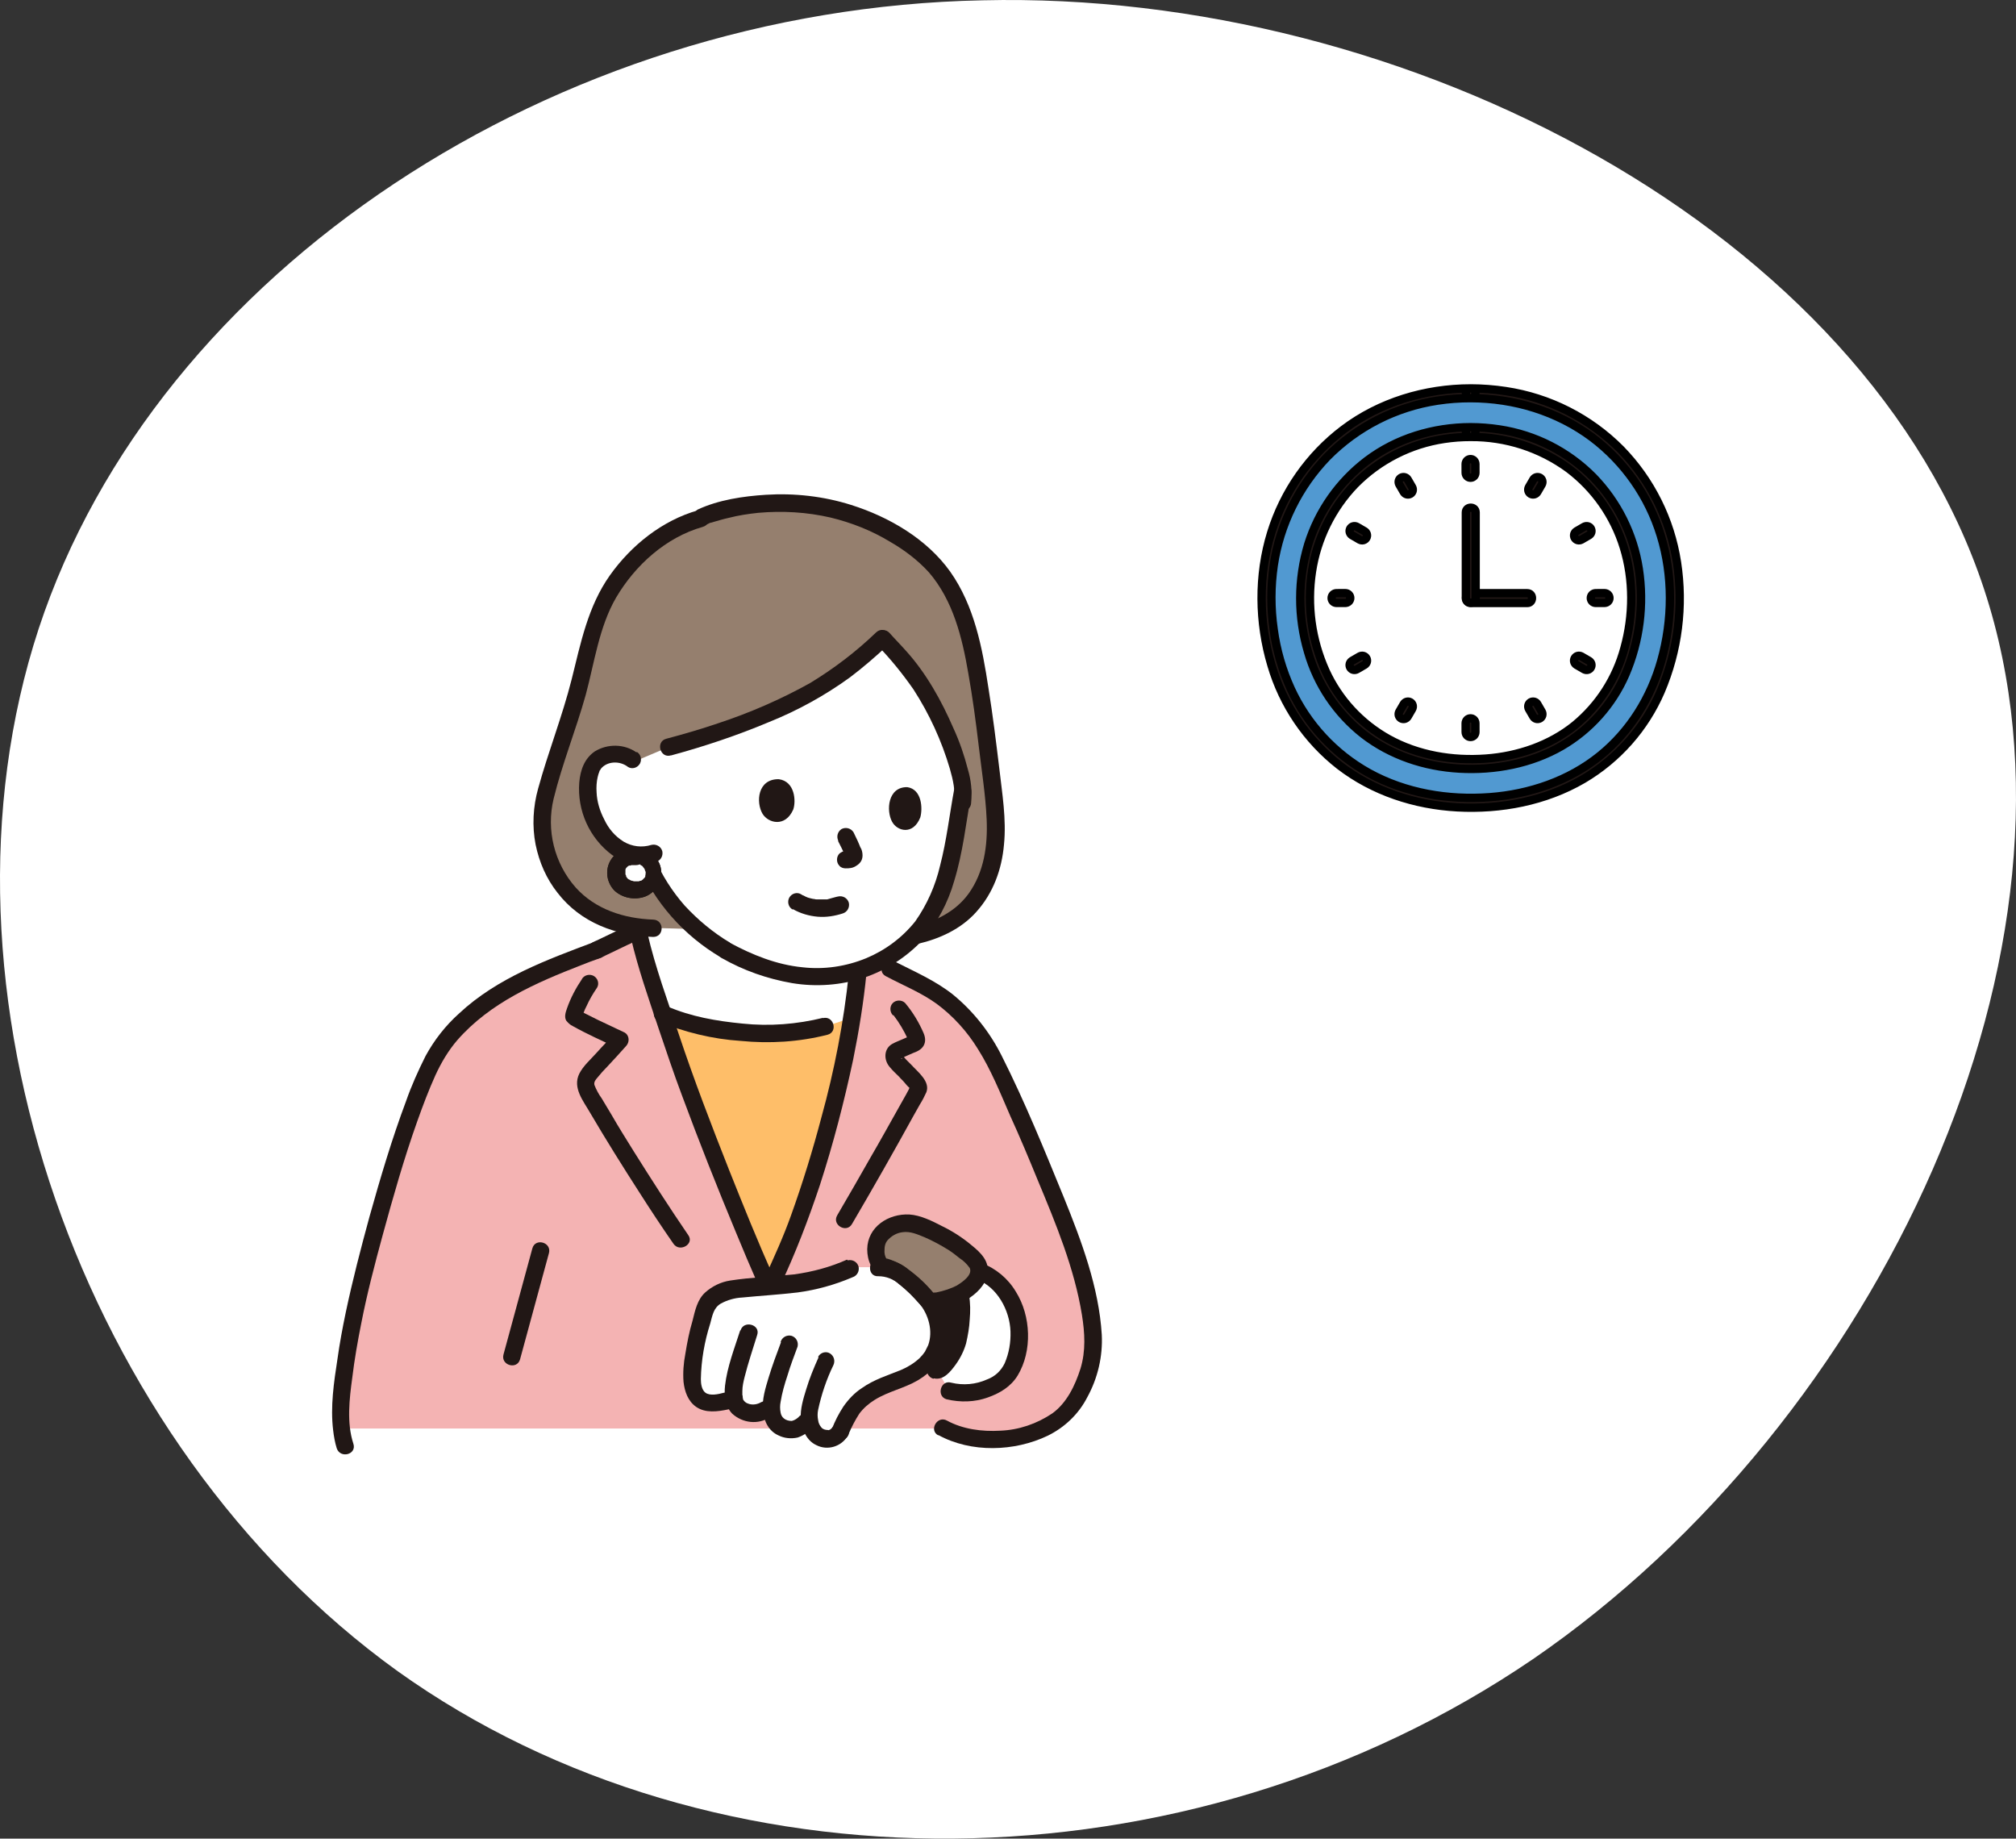 <?xml version="1.0" encoding="UTF-8"?>
<svg xmlns="http://www.w3.org/2000/svg" width="128.059mm" height="116.765mm" version="1.1" viewBox="0 0 363.001 330.987">
  <rect x="0" y="0" width="363.001" height="330.987" fill="#333333" stroke="none"/>
  <defs>
    <style>
      .cls-1, .cls-2 {
        fill: #fff;
      }

      .cls-1, .cls-3, .cls-4 {
        stroke: #000;
        stroke-linecap: round;
        stroke-linejoin: round;
        stroke-width: 1.5px;
      }

      .cls-5, .cls-3 {
        fill: #211715;
      }

      .cls-6 {
        fill: none;
      }

      .cls-4 {
        fill: #5199d1;
      }

      .cls-7 {
        fill: #f4b3b3;
      }

      .cls-8 {
        fill: #957f6e;
      }

      .cls-9 {
        fill: #febe69;
      }
    </style>
  </defs>
  <!-- Generator: Adobe Illustrator 28.6.0, SVG Export Plug-In . SVG Version: 1.2.0 Build 709)  -->
  <g>
    <g id="_レイヤー_1" data-name="レイヤー_1">
      <path class="cls-2" d="M357.257,106.075c21.239,64.413-18.776,149.782-81.262,192.621-62.485,42.531-147.44,42.839-204.385,2.158C14.665,259.864-14.269,177.884,6.969,113.164,28.208,48.751,99.928,1.598,176.881.057c76.644-1.849,159.137,41.606,180.376,106.018Z"/>
      <g>
        <g>
          <path class="cls-4" d="M264.806,70.802c-21.725,0-36.743,16.828-36.743,36.516,0,22.03,15.34,37.201,36.743,37.201,22.23,0,36.743-15.313,36.743-37.201.001-19.824-15.095-36.516-36.743-36.516Z"/>
          <path class="cls-3" d="M264.806,69.92c-8.185.013-16.33,2.45-22.895,7.402-6.183,4.685-10.739,11.193-13.025,18.606-2.366,7.651-2.246,16.138.047,23.794,2.096,7.156,6.382,13.475,12.256,18.067,6.08,4.688,13.589,7.133,21.215,7.547,7.801.424,15.846-1.096,22.637-5.056,6.23-3.664,11.132-9.215,13.999-15.849,3.114-7.306,4.125-15.338,2.918-23.188-1.176-7.662-4.713-14.767-10.118-20.325-5.605-5.655-12.889-9.346-20.764-10.52-2.075-.315-4.171-.475-6.27-.48-1.135,0-1.137,1.764,0,1.764,7.85.012,15.572,2.346,21.888,7.059,5.862,4.432,10.177,10.6,12.333,17.625,2.241,7.258,2.155,15.249.113,22.543-1.874,6.698-5.622,12.747-11.043,17.137-5.582,4.519-12.683,6.928-19.826,7.461-7.507.561-15.201-.709-21.83-4.372-6.147-3.42-11.049-8.704-13.999-15.09-1.556-3.4-2.601-7.011-3.099-10.717-.557-3.846-.552-7.753.014-11.597,1.103-7.329,4.456-14.133,9.594-19.474,5.36-5.442,12.341-8.998,19.895-10.135,1.972-.299,3.964-.446,5.959-.441,1.135,0,1.137-1.764,0-1.764Z"/>
          <path class="cls-1" d="M264.806,77.783c-17.611,0-29.785,13.64-29.785,29.602,0,17.857,12.435,30.156,29.786,30.156,18.019,0,29.785-12.413,29.785-30.156,0-16.072-12.237-29.602-29.786-29.602Z"/>
          <path class="cls-3" d="M264.806,76.901c-6.673.012-13.321,1.996-18.669,6.041-5.015,3.804-8.716,9.079-10.588,15.089-1.892,6.296-1.902,13.007-.028,19.308,1.681,5.86,5.164,11.042,9.955,14.813,4.963,3.842,11.07,5.862,17.306,6.213,6.343.357,12.889-.868,18.422-4.067,5.093-2.969,9.108-7.482,11.464-12.886,2.57-5.985,3.406-12.572,2.412-19.009-.96-6.223-3.832-11.993-8.218-16.512-4.559-4.613-10.488-7.627-16.902-8.592-1.706-.261-3.429-.393-5.155-.398-1.135-.002-1.137,1.761,0,1.764,6.346-.048,12.538,1.951,17.659,5.699,4.706,3.562,8.172,8.512,9.91,14.152,1.816,5.853,1.753,12.293.114,18.181-1.46,5.441-4.583,10.29-8.933,13.87-4.495,3.635-10.233,5.57-15.986,5.992-6.051.444-12.248-.58-17.588-3.538-4.967-2.77-8.923-7.049-11.294-12.219-2.529-5.606-3.381-11.823-2.455-17.902.888-5.916,3.593-11.41,7.741-15.721,4.33-4.39,9.969-7.256,16.068-8.167,1.577-.237,3.17-.353,4.765-.349,1.135-.002,1.137-1.766,0-1.762Z"/>
          <path class="cls-3" d="M264.824,108.552h10.175c1.135,0,1.137-1.764,0-1.764h-10.175c-1.135,0-1.137,1.764,0,1.764Z"/>
          <path class="cls-3" d="M263.942,92.247v15.405c0,1.135,1.766,1.136,1.764,0-.007-4.207-.007-8.415,0-12.622v-2.783c0-1.135-1.764-1.137-1.764,0Z"/>
          <path class="cls-3" d="M263.901,83.529c0,.531.004,1.062.004,1.592.002.234.094.457.257.625.344.344.903.344,1.247,0,.162-.168.254-.391.257-.625,0-.531-.004-1.062-.004-1.592-.002-.234-.094-.457-.257-.625-.344-.344-.903-.345-1.247,0,0,0,0,0,0,0-.162.168-.254.391-.257.625h0Z"/>
          <path class="cls-3" d="M263.901,130.2c0,.531.004,1.062.004,1.592.002.234.094.457.257.625.344.344.903.344,1.247,0,.162-.168.254-.391.257-.625,0-.531-.004-1.062-.004-1.592-.002-.234-.094-.457-.257-.625-.344-.344-.903-.345-1.247,0,0,0,0,0,0,0-.162.168-.254.391-.257.625h0Z"/>
          <path class="cls-3" d="M288.916,106.777c-.531,0-1.062.004-1.592.004-.234.002-.457.094-.625.257-.344.344-.344.903,0,1.247.168.162.391.254.625.257.531,0,1.062-.004,1.592-.004.233-.003.457-.095.625-.257.345-.344.346-.902.002-1.247,0,0-.001-.001-.002-.002-.168-.162-.391-.254-.625-.257v.002Z"/>
          <path class="cls-3" d="M242.246,106.777c-.531,0-1.062.004-1.592.004-.234.002-.457.094-.625.257-.344.344-.344.903,0,1.247.168.162.391.254.625.257.531,0,1.062-.004,1.592-.004.233-.003.457-.095.625-.257.345-.344.346-.902.002-1.247,0,0-.001-.001-.002-.002-.168-.162-.391-.254-.625-.257v.002Z"/>
          <path class="cls-3" d="M251.956,87.208c.265.46.534.919.8,1.377.246.421.786.562,1.206.317,0,0,0,0,0,0,.198-.117.343-.306.404-.527.059-.229.027-.473-.089-.679-.266-.46-.535-.919-.8-1.378-.246-.42-.786-.562-1.206-.316-.198.117-.343.306-.404.527-.058.229-.027.473.089.679h0Z"/>
          <path class="cls-3" d="M275.291,127.626c.265.46.534.919.8,1.377.118.196.307.341.527.404.229.061.473.029.679-.089.198-.117.343-.306.404-.527.059-.23.027-.473-.089-.68-.265-.46-.534-.919-.8-1.377-.118-.196-.307-.341-.527-.404-.229-.061-.473-.029-.679.089-.198.117-.343.306-.404.527-.058.229-.027.473.089.679h0Z"/>
          <path class="cls-3" d="M285.237,94.832c-.46.265-.919.534-1.377.8-.196.119-.34.307-.404.527-.061.229-.029.474.089.68.117.198.306.342.527.404.23.058.473.027.68-.089.46-.266.919-.535,1.377-.8.196-.119.341-.307.404-.527.061-.229.029-.473-.089-.679-.117-.198-.306-.343-.527-.404-.23-.058-.473-.027-.68.089Z"/>
          <path class="cls-3" d="M244.819,118.167c-.46.265-.919.534-1.377.8-.196.119-.34.307-.404.527-.061.229-.029.474.089.68.117.198.306.342.527.404.229.059.473.027.679-.089.46-.266.919-.535,1.377-.8.42-.246.562-.786.316-1.206-.117-.198-.306-.343-.527-.404-.23-.058-.473-.027-.68.089h-.001Z"/>
          <path class="cls-3" d="M276.091,86.318c-.266.46-.535.919-.8,1.378-.117.206-.148.45-.089.679.13.469.615.745,1.085.615h0c.22-.064.408-.208.527-.404.266-.46.535-.919.8-1.377.117-.206.149-.45.089-.679-.129-.47-.615-.746-1.084-.616h0c-.22.064-.408.209-.527.404h0Z"/>
          <path class="cls-3" d="M252.756,126.736c-.266.46-.535.919-.8,1.377-.117.207-.148.45-.089.68.063.221.207.409.404.527.206.119.45.151.679.089.22-.064.408-.208.527-.404.266-.46.535-.919.8-1.377.116-.206.148-.45.089-.679-.129-.47-.615-.746-1.084-.616,0,0,0,0,0,0-.22.064-.408.208-.527.404h.001Z"/>
          <path class="cls-3" d="M243.442,96.355c.46.265.919.534,1.377.8.207.116.45.148.68.089.47-.129.745-.615.616-1.084,0,0,0,0,0,0-.064-.22-.208-.408-.404-.527-.46-.266-.919-.535-1.377-.8-.206-.117-.45-.148-.679-.089-.47.129-.746.615-.616,1.084,0,0,0,0,0,0,.064.22.208.408.404.527Z"/>
          <path class="cls-3" d="M283.86,119.69c.46.266.919.535,1.377.8.207.116.45.148.68.089.47-.129.745-.615.616-1.084,0,0,0,0,0,0-.064-.22-.208-.408-.404-.527-.46-.266-.919-.535-1.377-.8-.207-.117-.45-.148-.68-.089-.221.063-.409.207-.527.404-.119.206-.151.45-.089.679.064.22.208.408.404.527h0Z"/>
        </g>
        <g>
          <path class="cls-7" d="M190.329,216.554c-3.444-8.382-6.563-15.854-10.851-24.886-1.884-4.029-4.613-7.667-7.927-10.656-3.574-3.184-6.238-3.834-13.385-7.797-1.17.585-2.469,1.105-3.704,1.559-1.689,18.063-7.602,36.192-10.006,43.339-1.559,4.353-3.314,8.642-5.328,12.8l-1.17-.26c-3.119-6.952-12.54-29.824-17.024-43.404-2.014-6.108-4.418-12.41-6.043-19.623l-1.949.91-5.458,2.599h.13c-11.176,4.223-20.857,7.732-27.875,16.894-6.368,8.317-15.204,43.664-16.504,51.071-.715,3.834-1.949,10.981-1.949,15.529,0,.52,0,1.494.13,2.534h108.315c6.693,3.704,18.453,2.469,23.197-3.834,2.209-2.924,3.964-7.732,3.964-10.981,0-6.823-2.534-15.659-6.628-25.601l.065-.195Z"/>
          <path class="cls-2" d="M170.902,250.407c1.624.52,4.743.325,6.368-.26,4.029-1.365,5.133-3.444,5.978-6.887.455-2.209.455-4.483-.13-6.693-1.17-4.094-4.029-6.823-6.758-7.797,0,.26-.065.585-.195.845-.585,1.3-1.559,2.339-2.794,2.989-.13.065-.26.13-.39.195.39,2.924.195,4.613-.195,7.277-.39,2.339-1.559,4.483-3.249,6.173-.26.195-.585.455-.845.325l2.274,3.834h-.065Z"/>
          <path class="cls-2" d="M138.738,231.304c-2.274.195-4.094.39-6.693.65-1.884.195-4.418,1.494-5.003,3.184-1.494,4.094-2.339,8.447-2.534,12.8,0,1.235.39,3.639,2.209,4.223,1.364.455,2.729.325,5.328-.52.13,1.494,1.3,2.599,2.794,2.729,1.04.195,2.079,0,2.924-.585l1.105-.78c-.065,1.949.52,3.574,2.469,4.158,2.209.715,3.314-.845,4.418-1.754.13,1.559.845,2.859,2.014,3.314,1.3.65,2.859.13,3.574-1.105.585-1.494,2.209-4.678,3.639-5.718,2.729-2.014,3.444-2.209,6.758-3.509,4.808-1.624,6.952-4.613,7.277-7.277.325-2.664-.455-5.393-2.144-7.472-.65-.78-1.365-1.494-2.079-2.144-1.884-1.754-4.029-3.639-6.628-3.379h-5.263c-3.769,1.819-7.927,2.794-12.086,2.989-.715,0-1.429.13-2.079.13v.065Z"/>
          <path class="cls-2" d="M130.291,212.266c-3.444-8.512-7.082-18.063-9.357-25.146-2.079-6.303-4.548-12.735-6.173-20.208.975.13,1.884.195,2.859.195l37.491,1.04c-.39,3.704-.715,7.147-.715,7.147-1.754,17.868-7.537,35.737-10.006,42.819-1.559,4.353-3.314,8.642-5.328,12.8l-1.17-.26c-1.494-3.379-4.483-10.396-7.602-18.258v-.13Z"/>
          <path class="cls-5" d="M168.952,258.334c5.913,3.249,13.71,2.989,19.688.13,3.054-1.494,5.588-3.899,7.147-6.952,1.884-3.444,2.794-7.342,2.599-11.241-.52-8.512-3.639-16.829-6.823-24.691-3.509-8.577-7.017-17.219-11.176-25.471-2.144-4.288-5.133-8.057-8.772-11.046-3.184-2.534-6.952-4.158-10.526-5.978-1.754-.91-3.379,1.754-1.559,2.664,3.054,1.624,6.303,2.924,9.097,4.938,2.989,2.209,5.523,5.003,7.472,8.187,2.339,3.704,4.029,7.927,5.783,11.956,1.754,3.834,3.379,7.732,5.003,11.696,3.249,7.797,6.563,15.789,7.927,24.171.52,3.249.715,6.498-.26,9.681-.975,3.054-2.469,6.173-5.068,8.057-2.794,1.884-6.043,2.989-9.357,3.119-3.314.195-6.758-.26-9.616-1.819-1.754-.975-3.314,1.754-1.559,2.664h0v-.065Z"/>
          <path class="cls-5" d="M165.963,246.184c1.624-1.235,2.729-2.989,2.989-5.003.26-2.469-.39-5.003-1.819-7.017.195.13.39.195.585.13,1.754-.195,3.509-.715,5.133-1.494.39,2.924.195,4.613-.195,7.277-.39,2.339-1.559,4.483-3.249,6.173-.26.195-.585.455-.845.325,0,0-1.884.13-3.509.26.325-.195.65-.455.91-.65h0Z"/>
          <path class="cls-5" d="M175.905,230.329c3.639,1.365,5.913,5.523,6.043,9.357.065,1.949-.26,3.899-1.04,5.718-.65,1.365-1.754,2.404-3.184,2.924-2.014.91-4.288,1.105-6.433.585-1.949-.585-2.729,2.469-.845,2.989,2.469.585,5.068.52,7.407-.325,2.209-.78,4.158-1.949,5.393-3.964,2.664-4.418,2.404-10.721-.325-15.074-1.429-2.404-3.639-4.223-6.238-5.198-.845-.195-1.689.26-1.949,1.105-.195.845.26,1.689,1.105,1.949h0l.065-.065Z"/>
          <path class="cls-5" d="M168.173,248.133c1.754.39,2.989-1.235,3.899-2.469.845-1.17,1.494-2.469,1.884-3.834.325-1.429.585-2.859.65-4.288.13-1.494.13-2.924-.13-4.418,0-.845-.715-1.559-1.559-1.559s-1.559.715-1.559,1.559c.26,2.339.195,4.678-.26,6.952-.195,1.04-.52,2.014-1.105,2.924-.26.455-.52.845-.845,1.3-.195.26-.715.845-.91.91h.845-.195c-.845-.26-1.689.195-1.949,1.04-.195.845.26,1.689,1.105,1.949h0l.13-.065Z"/>
          <path class="cls-8" d="M173.306,232.604c1.235-.65,2.274-1.689,2.794-2.989.13-.39.195-.845.195-1.235-.195-.91-.715-1.754-1.494-2.274-2.989-2.664-6.498-4.613-10.331-5.783-.52-.13-1.105-.13-1.624-.065-1.235,0-2.404.455-3.314,1.17-1.04.91-1.624,1.559-1.754,2.924-.13,1.04.065,2.144.585,3.054.26.325.65.585,1.04.65,1.3.39,2.534,1.04,3.574,1.949,1.429,1.235,2.794,2.599,4.029,4.029.195.195.455.325.78.26,1.949-.195,3.834-.78,5.523-1.689h0Z"/>
          <path class="cls-5" d="M174.085,233.968c1.689-1.04,3.314-2.534,3.704-4.548.455-2.339-1.17-3.899-2.859-5.263-1.624-1.365-3.444-2.534-5.328-3.444-1.754-.91-3.834-1.949-5.848-2.079-3.769-.195-7.537,2.209-7.602,6.238,0,1.04.195,2.014.65,2.924.52,1.04,1.365,1.494,2.469,1.819,1.819.585,3.249,2.014,4.613,3.314.585.585,1.17,1.235,1.754,1.884.65.845,1.754,1.17,2.794.975,1.949-.26,3.899-.845,5.653-1.819s.195-3.704-1.559-2.664c-1.235.65-2.599,1.105-3.964,1.365-.26,0-.52,0-.78.13.195-.065.13.065,0,0,.13.13.325.325.26.065-.13-.39-.78-.91-1.105-1.17-1.105-1.235-2.404-2.339-3.704-3.379-.585-.455-1.17-.78-1.819-1.105-.325-.13-.715-.325-1.105-.455-.065,0-.975-.39-.65-.065-.325-.52-.455-1.105-.39-1.754,0-.585.13-1.105.455-1.559.715-.845,1.689-1.429,2.794-1.559,1.429-.195,2.664.39,3.964.91,1.494.65,2.924,1.429,4.288,2.274.715.455,1.365.975,2.014,1.494.715.455,1.3,1.04,1.819,1.754.585,1.235-1.3,2.534-2.144,3.054-1.689,1.04-.13,3.704,1.559,2.664h.065Z"/>
          <path class="cls-5" d="M152.513,226.756c-3.054,1.365-6.238,2.209-9.552,2.664-3.834.39-7.732.52-11.501,1.105-1.689.26-3.249,1.04-4.483,2.144-1.429,1.3-1.819,3.249-2.274,5.068-.585,1.949-.975,3.964-1.3,5.978-.325,1.689-.455,3.379-.325,5.068.195,1.689.78,3.444,2.274,4.483,1.689,1.17,3.899.845,5.783.455,1.949-.455,1.105-3.509-.845-2.989-.975.26-2.404.585-3.249,0-.715-.52-.845-1.689-.845-2.469.065-3.379.65-6.758,1.689-10.006.39-1.429.585-2.794,1.884-3.574,1.17-.65,2.534-1.04,3.899-1.105,3.314-.325,6.628-.52,9.941-.91,3.379-.455,6.693-1.365,9.876-2.729.845-.26,1.3-1.105,1.105-1.949-.26-.845-1.105-1.3-1.949-1.105h0l-.13-.13Z"/>
          <path class="cls-5" d="M133.28,239.491c-1.04,3.249-2.339,6.563-2.729,9.941-.195,1.819,0,3.704,1.3,5.068,1.884,1.689,4.613,2.014,6.758.65.715-.455.975-1.365.585-2.144-.455-.715-1.364-.975-2.144-.585-.65.39-1.429.52-2.144.325-.52-.13-.975-.455-1.17-.975.13.26,0-.195,0-.195,0-.13,0-.325-.065-.455,0,.325,0-.195,0-.195v-.52c0-.845.195-1.689.39-2.469.65-2.599,1.494-5.068,2.274-7.602.65-1.884-2.404-2.729-2.989-.845h-.065Z"/>
          <path class="cls-5" d="M140.623,241.635c-.78,2.079-1.559,4.158-2.209,6.303-.585,1.949-1.235,3.964-1.04,6.043.195,1.884,1.04,3.639,2.794,4.418,1.04.52,2.274.65,3.444.39.975-.325,1.884-.91,2.599-1.689,1.494-1.365-.715-3.509-2.209-2.209-.39.455-.91.78-1.429.91-.52,0-1.04-.13-1.429-.455-.325-.26-.52-.65-.585-1.04-.13-.65-.13-1.3,0-1.949.26-1.624.715-3.184,1.235-4.743.52-1.754,1.17-3.444,1.819-5.198.195-.845-.26-1.689-1.105-1.949-.845-.195-1.689.26-1.949,1.105h0l.065.065Z"/>
          <path class="cls-5" d="M147.38,244.364c-.845,1.884-1.624,3.769-2.209,5.718-.52,1.689-1.105,3.574-.975,5.328.195,1.884.975,3.899,2.794,4.743,2.014,1.04,4.548.26,5.653-1.689.455-.715.195-1.689-.585-2.144-.715-.455-1.689-.195-2.144.585h0c-.13.195-.26.325-.455.455,0,0-.325.13-.195.065-.325.13.065,0-.26,0-.39,0-.845-.13-1.105-.455-.325-.39-.52-.78-.585-1.3-.13-.65-.13-1.235,0-1.884.585-2.729,1.494-5.458,2.729-7.992.39-.78.13-1.689-.585-2.144-.715-.455-1.689-.195-2.144.585h0l.065.13Z"/>
          <path class="cls-5" d="M152.838,258.074c.52-1.235,1.17-2.469,1.884-3.574.715-.975,1.689-1.819,2.729-2.469,2.469-1.559,5.328-2.079,7.862-3.574,2.274-1.365,4.288-3.444,5.003-6.043.91-3.314-.195-6.952-2.209-9.616-1.3-1.624-2.859-3.054-4.548-4.288-1.494-1.235-3.444-1.949-5.393-1.884-2.014.13-2.014,3.249,0,3.119,1.365,0,2.729.52,3.704,1.429,1.365,1.04,2.599,2.209,3.639,3.444,1.689,2.014,2.534,5.003,1.624,7.537-.195.39-.39.78-.585,1.17-.26.39-.585.78-.975,1.17-.975.91-2.144,1.624-3.379,2.144-2.404.975-4.808,1.689-7.017,3.249-1.3.845-2.404,2.014-3.314,3.314-.845,1.3-1.559,2.664-2.079,4.094-.195.845.26,1.689,1.105,1.949.845.195,1.689-.26,1.949-1.105h0v-.065Z"/>
          <path class="cls-9" d="M135.489,185.951c-.715,0-1.429-.13-2.144-.195-4.808-.26-9.552-1.429-14.035-3.314.52,1.559,1.105,3.184,1.559,4.743,4.808,14.685,15.464,40.35,17.609,44.834,2.209-4.548,4.158-9.162,5.848-13.905,2.079-6.043,6.628-19.883,8.967-34.957-5.653,2.274-11.761,3.249-17.868,2.859l.065-.065Z"/>
          <path class="cls-5" d="M112.163,167.043l-4.743,2.274-.715.325c-.715.455-.975,1.364-.585,2.144.455.715,1.364.975,2.144.585l4.743-2.274.715-.325c.715-.455.975-1.364.585-2.144-.455-.715-1.364-.975-2.144-.585Z"/>
          <path class="cls-6" d="M151.279,163.404c-2.209.78-4.613.715-6.758-.195-.585-.26-1.17-.715-1.819-1.04"/>
          <path class="cls-5" d="M95.854,224.741l-5.198,19.103c-.52,1.949,2.469,2.794,2.989.845l5.198-19.103c.52-1.949-2.469-2.794-2.989-.845h0Z"/>
          <path class="cls-5" d="M148.225,183.222c-4.743,1.17-9.681,1.559-14.555,1.04-4.678-.455-9.227-1.235-13.58-3.119-.715-.39-1.689-.13-2.144.585-.455.715-.195,1.689.585,2.144,4.743,1.949,9.746,3.184,14.815,3.509,5.263.52,10.526.195,15.659-1.105,1.949-.52,1.105-3.509-.845-2.989h0l.065-.065Z"/>
          <path class="cls-5" d="M152.838,175.23c-.91,8.772-2.599,17.479-4.938,25.926-1.559,5.913-3.379,11.826-5.458,17.609-1.364,3.834-3.054,7.537-4.743,11.241-.39.715-.195,1.689.585,2.144.715.455,1.689.195,2.144-.585,2.794-5.913,5.133-12.021,7.212-18.258,2.404-7.407,4.353-14.945,5.978-22.547,1.04-5.133,1.884-10.331,2.404-15.594,0-.845-.715-1.559-1.559-1.559s-1.559.715-1.559,1.559h0l-.065.065Z"/>
          <path class="cls-5" d="M113.592,168.797c1.3,5.588,3.184,10.916,5.003,16.374,1.364,4.029,2.729,8.122,4.223,12.086,3.054,8.252,6.303,16.439,9.681,24.561,1.3,3.184,2.664,6.368,4.029,9.487.455.715,1.364.975,2.144.585.715-.455.975-1.365.585-2.144-2.859-6.303-5.393-12.67-7.992-19.168-3.184-8.057-6.303-16.179-9.032-24.366-2.014-6.043-4.223-12.021-5.653-18.193-.455-1.949-3.444-1.105-2.989.845h0v-.065Z"/>
          <path class="cls-5" d="M104.821,176.204c-1.105,1.624-2.079,3.444-2.729,5.328-.26.715-.52,1.559-.13,2.209.325.39.715.78,1.17.975,2.534,1.429,5.198,2.599,7.797,3.834l-.325-2.469c-1.04,1.17-2.144,2.274-3.184,3.444s-2.404,2.339-3.119,3.769c-1.235,2.534.715,4.873,1.949,7.017,2.859,4.873,5.913,9.746,8.967,14.49,1.949,3.054,3.964,6.108,6.043,9.097,1.105,1.624,3.834.065,2.664-1.559-3.379-4.938-6.628-10.006-9.811-15.074-1.364-2.209-2.729-4.353-4.029-6.628-.585-.975-1.17-1.949-1.754-2.924-.52-.715-.975-1.559-1.3-2.404-.13-.585.26-.975.585-1.365.52-.65,1.105-1.3,1.689-1.884,1.17-1.235,2.339-2.534,3.444-3.769.585-.65.585-1.624,0-2.209-.065-.065-.195-.13-.26-.195-1.624-.78-3.184-1.494-4.808-2.274-.78-.39-1.559-.78-2.339-1.17-.26-.13-.52-.26-.78-.39-.065-.065-.195-.13-.325-.195s-.065,0,.195.13c-.195-.195-.065,0,.325.585v.845c.195-.78.455-1.559.845-2.274.52-1.17,1.17-2.274,1.884-3.314.455-.715.195-1.689-.585-2.144-.715-.39-1.689-.195-2.144.585h0l.065-.065Z"/>
          <path class="cls-5" d="M160.895,182.767c1.04,1.365,1.884,2.794,2.599,4.353l.065.26c-.065,0,.39-.91.39-.91,0,0-.26.13-.325.13-.325.13-.715.325-1.04.455-.585.26-1.3.52-1.884.845-1.559.845-1.624,2.859-.52,4.158.52.65,1.17,1.235,1.754,1.819.26.325.585.585.845.91.325.39.65.78,1.04,1.105l.195.195c0-.585,0-.715-.13-.455-.065.13-.195.26-.195.39-.195.325-.325.65-.52.975-.39.715-.78,1.365-1.17,2.079-1.754,3.119-3.509,6.303-5.328,9.422-1.949,3.444-3.899,6.823-5.913,10.266-1.04,1.754,1.689,3.314,2.664,1.559,3.769-6.433,7.472-12.93,11.046-19.428.39-.715.78-1.365,1.17-2.079.455-.715.845-1.494,1.17-2.209.715-1.949-1.559-3.639-2.729-4.938l-.975-.975c-.195-.26-.455-.52-.715-.78,0,0,.26.91-.195.65.13,0,.26-.065.39-.195.78-.325,1.559-.715,2.404-1.04,1.494-.65,1.949-1.884,1.3-3.379-.845-1.949-1.949-3.769-3.314-5.393-.585-.585-1.624-.585-2.209,0s-.585,1.559,0,2.209h.13Z"/>
          <path class="cls-8" d="M164.859,168.407c5.068-1.17,8.772-3.509,11.306-7.277,3.184-4.873,3.509-10.591,2.859-16.374-.715-6.693-1.689-14.75-2.729-21.442-1.624-10.201-3.314-15.659-7.927-21.312-4.158-4.613-13.19-10.396-24.496-11.241-5.653-.455-11.306.195-16.634,2.014l-.91.39-.585.26c-2.794.91-5.393,2.209-7.732,3.899-.715.585-1.494,1.105-2.209,1.689-2.534,2.274-4.678,4.938-6.368,7.862-2.924,5.068-4.094,12.735-5.848,18.648-2.014,7.082-3.964,11.826-5.523,17.803-1.105,4.483-.52,9.292,1.559,13.385,3.184,6.173,9.162,10.071,17.868,10.331"/>
          <path class="cls-2" d="M130.681,171.071c-3.184-1.949-6.108-4.288-8.577-7.082-1.559-1.819-2.924-3.834-4.094-5.913,0,0-1.17-2.079-1.624-3.249l-.325-.78c-1.754,0-3.444-.455-4.873-1.364-2.014-1.494-3.574-3.574-4.418-5.913-1.04-2.469-1.3-6.433-.065-8.707.39-.78,1.364-2.079,3.769-2.274,1.364-.13,2.794.325,3.769,1.3,1.494-.65,6.303-2.664,6.303-2.664,5.783-1.494,11.501-3.444,17.024-5.718,9.876-4.094,14.88-7.667,21.442-13.84l.13.13,2.989,3.249c5.588,6.368,10.851,17.803,11.241,24.236-.65,3.444-1.17,6.887-1.754,10.136-1.365,7.537-4.094,14.23-9.681,18.258-5.913,4.223-11.891,5.653-19.038,4.548-1.105-.195-2.209-.39-3.314-.65-3.119-.91-6.108-2.144-8.902-3.704"/>
          <path class="cls-5" d="M165.314,169.902c3.899-.91,7.732-2.664,10.461-5.718,3.054-3.379,4.613-7.667,5.003-12.151.455-4.548-.325-9.162-.845-13.71-.585-4.808-1.17-9.616-1.949-14.425-1.105-7.277-2.534-14.815-6.887-20.987-4.223-5.913-11.046-9.876-17.868-12.021-4.938-1.559-10.201-2.144-15.334-1.819-4.094.26-8.512.91-12.281,2.664-.715.455-.975,1.365-.585,2.144.455.715,1.364.975,2.144.585.195-.13.455-.195.65-.325,0,0,.39-.13.065,0,.195-.065.455-.13.65-.195.91-.26,1.754-.52,2.664-.715,1.754-.455,3.509-.715,5.328-.91,4.353-.39,8.772-.13,12.995.845,3.769.91,7.407,2.339,10.721,4.353,2.599,1.494,5.003,3.314,7.017,5.523,4.353,5.068,5.978,11.696,7.082,18.128.78,4.353,1.365,8.772,1.884,13.125.52,4.418,1.235,8.837,1.429,13.255.195,4.678-.455,9.422-3.249,13.32-2.404,3.314-6.108,5.068-10.006,5.978-1.949.455-1.105,3.444.845,2.989h0l.065.065Z"/>
          <path class="cls-5" d="M125.678,91.865c-6.433,1.819-12.021,6.303-15.854,11.696-3.964,5.588-5.263,12.216-6.887,18.713-1.689,6.693-4.223,13.06-6.043,19.688-.91,3.249-1.105,6.758-.455,10.071.65,3.184,1.949,6.173,3.964,8.707,4.158,5.393,10.591,7.732,17.219,7.927,2.014,0,2.014-3.054,0-3.119-5.263-.195-10.396-1.819-13.97-5.783-3.834-4.353-5.328-10.331-3.964-15.984,1.559-6.368,4.029-12.41,5.783-18.713,1.559-5.783,2.404-12.216,5.458-17.479,3.444-5.848,8.967-10.851,15.594-12.735,1.949-.52,1.105-3.574-.845-2.989h0Z"/>
          <path class="cls-5" d="M142.832,145.73c.52-1.494.325-5.068-2.599-5.458-3.834-.065-4.158,4.158-2.924,6.238,1.04,1.689,4.094,2.469,5.523-.78Z"/>
          <path class="cls-5" d="M165.703,147.16c.455-1.559.325-5.068-2.339-5.458-3.509-.065-3.834,4.223-2.729,6.238.91,1.689,3.769,2.469,5.068-.78Z"/>
          <path class="cls-5" d="M150.889,151.383c.39.78.78,1.494,1.105,2.274l-.13-.39c.13.26.195.52.325.78l-.13-.39c.065.195.13.325.13.52v-.39.195-.39.13l.13-.39s0,.065-.065.13l.26-.325-.13.13.325-.26c-.13.065-.26.195-.39.26l.39-.13c-.13,0-.26.065-.325.065h.39-.52c-.39,0-.78.195-1.105.455-.585.585-.585,1.624,0,2.209.26.325.715.455,1.105.455.325,0,.65,0,.975-.065.39-.065.78-.26,1.04-.455.325-.195.585-.455.78-.78s.26-.715.26-1.04c0-.52-.13-1.04-.39-1.494l.13.39c-.39-1.04-.845-2.014-1.365-3.054-.455-.715-1.365-.975-2.144-.585-.715.455-.975,1.364-.585,2.144h-.065Z"/>
          <path class="cls-5" d="M114.632,135.464c-2.209-1.559-5.198-1.624-7.537-.195-1.884,1.3-2.599,3.379-2.794,5.588-.39,5.068,1.819,10.006,5.913,13.06,2.144,1.494,5.458,2.144,7.927,1.235.845-.26,1.3-1.105,1.105-1.949-.26-.845-1.105-1.3-1.949-1.105-1.689.52-3.444.325-5.003-.585-1.559-.975-2.729-2.339-3.509-4.029-.78-1.494-1.3-3.184-1.364-4.873-.065-.91,0-1.884.195-2.729.065-.325.195-.715.325-1.04,0-.13.13-.195.195-.325,0-.065.26-.39.065-.13,1.105-1.364,3.379-1.494,4.873-.325.715.455,1.689.195,2.144-.585.39-.715.195-1.689-.585-2.144h0v.13Z"/>
          <path class="cls-5" d="M131.461,169.707c-3.054-1.819-5.783-4.094-8.187-6.693-2.274-2.599-4.094-5.458-5.458-8.642-.26-.845-1.105-1.3-1.949-1.105-.845.26-1.3,1.105-1.105,1.949,3.054,7.212,8.317,13.19,15.074,17.154,1.689,1.04,3.314-1.624,1.559-2.664h.065Z"/>
          <path class="cls-5" d="M129.902,172.436c3.964,2.274,8.252,3.769,12.735,4.548,4.353.715,8.772.39,12.93-.975,4.029-1.365,7.667-3.704,10.591-6.823,2.599-3.054,4.548-6.693,5.653-10.591,1.559-5.068,2.144-10.461,3.054-15.659.195-.845-.26-1.689-1.105-1.949-.845-.195-1.689.26-1.949,1.105-.845,4.548-1.365,9.227-2.534,13.71-.845,3.639-2.339,7.017-4.483,10.071-2.339,2.924-5.393,5.198-8.837,6.628-3.639,1.494-7.602,2.079-11.501,1.624-4.613-.455-8.967-2.209-13.06-4.418-1.754-.975-3.314,1.754-1.559,2.664h0l.065.065Z"/>
          <path class="cls-5" d="M120.87,135.984c5.978-1.624,11.826-3.574,17.544-5.978,5.198-2.079,10.136-4.808,14.62-8.057,2.404-1.819,4.743-3.834,6.952-5.913,1.494-1.364-.715-3.574-2.209-2.209-3.639,3.509-7.667,6.563-11.956,9.162-5.263,2.924-10.786,5.328-16.504,7.212-3.054,1.04-6.173,1.949-9.357,2.794-1.949.52-1.105,3.574.845,2.989h.065Z"/>
          <path class="cls-5" d="M174.865,144.496c.195-2.014,0-4.029-.585-5.978-.65-2.534-1.494-5.003-2.599-7.407-2.144-4.938-4.873-9.876-8.512-13.905-.975-1.105-2.014-2.144-2.989-3.249-1.365-1.494-3.574.715-2.209,2.209,2.404,2.469,4.548,5.133,6.498,7.927,2.859,4.418,5.068,9.227,6.563,14.295.585,2.079,1.04,3.964.715,6.108,0,.845.715,1.559,1.559,1.559s1.559-.715,1.559-1.559h0Z"/>
          <path class="cls-5" d="M114.957,155.607c-.52,0,0,0,.13,0,.065,0,.195,0,.26.065.26.065-.065,0-.13,0,.13.065.26.13.39.195.065,0,.13.13.195.13l-.195-.13.13.13c.065.13.195.195.26.325-.26-.195-.195-.26-.065-.065,0,0,.065.13.13.195s0,.13.065.195c.065.13,0,.26,0-.13,0,.13.065.325.13.455,0,.26,0-.13,0-.195v.455c0,.13-.065.325,0-.065,0,.13,0,.26-.065.455v.13c-.065.26.195-.325,0,0,0,.13-.13.26-.195.325-.065.13-.195.13.065-.065l-.13.13c-.065.065-.195.13-.26.26.26-.325.195-.13,0,0,0,0-.13.065-.195.13-.13.065-.325,0,.065,0h-.13c-.13,0-.26.065-.39.13-.195,0-.26,0,.065,0h-.715s-.39,0-.065,0c.26,0,0,0-.065,0-.13,0-.325-.065-.455-.13h-.195.195c0,.065-.13,0-.13,0-.13-.065-.26-.13-.455-.26-.13-.065-.065-.13.13.13,0,0-.13-.13-.195-.13l-.13-.13c-.13-.13-.13-.26,0,.065,0-.13-.13-.195-.195-.26,0,0,0-.13-.065-.195.26.325.065.26,0,.065,0-.13,0-.26-.13-.39-.065-.325,0,.39,0,.065v-.65c0,.325,0,.26,0,.065v-.455c0-.13,0,0-.065.195,0,0,0-.065.065-.13s0-.065.065-.13,0-.065.065-.13c.065-.13,0-.065-.13.13l.325-.325c.13-.13.195-.065-.065,0,.065,0,.13-.065.195-.13.065,0,.13-.065.195-.13h.13c.13,0,0,0-.195.065.195,0,.325-.065.52-.13h.195c-.26,0-.325,0-.13,0h.78c.845,0,1.559-.715,1.559-1.559s-.715-1.559-1.559-1.559c-1.949-.26-3.834.78-4.743,2.469-.91,1.754-.52,3.899.845,5.263,1.429,1.3,3.509,1.689,5.328,1.105.975-.325,1.754-.975,2.339-1.819.52-.78.78-1.689.715-2.664,0-1.105-.52-2.144-1.3-2.924-.845-.845-2.014-1.364-3.184-1.429-.39,0-.78.13-1.105.455-.585.585-.585,1.624,0,2.209.325.26.715.455,1.105.455l.39-.13Z"/>
          <path class="cls-2" d="M114.957,154.047c1.689.065,2.989,1.559,2.924,3.249v.065c-.195,1.754-1.754,2.859-3.639,2.599-1.949-.26-3.119-1.624-2.924-3.379.26-1.689,1.819-2.859,3.509-2.599h.13v.065Z"/>
          <path class="cls-5" d="M114.957,155.607c-.52,0,0,0,.13,0,.065,0,.195,0,.26.065.26.065-.065,0-.13,0,.13.065.26.13.39.195.065,0,.13.13.195.13l-.195-.13.13.13c.065.13.195.195.26.325-.26-.195-.195-.26-.065-.065,0,0,.065.13.13.195s0,.13.065.195c.065.13,0,.26,0-.13,0,.13.065.325.13.455,0,.26,0-.13,0-.195v.455c0,.13-.065.325,0-.065,0,.13,0,.26-.065.455v.13c-.065.26.195-.325,0,0,0,.13-.13.26-.195.325-.065.13-.195.13.065-.065l-.13.13c-.065.065-.195.13-.26.26.26-.325.195-.13,0,0,0,0-.13.065-.195.13-.13.065-.325,0,.065,0h-.13c-.13,0-.26.065-.39.13-.195,0-.26,0,.065,0h-.715s-.39,0-.065,0c.26,0,0,0-.065,0-.13,0-.325-.065-.455-.13h-.195.195c0,.065-.13,0-.13,0-.13-.065-.26-.13-.455-.26-.13-.065-.065-.13.13.13,0,0-.13-.13-.195-.13l-.13-.13c-.13-.13-.13-.26,0,.065,0-.13-.13-.195-.195-.26,0,0,0-.13-.065-.195.26.325.065.26,0,.065,0-.13,0-.26-.13-.39-.065-.325,0,.39,0,.065v-.65c0,.325,0,.26,0,.065v-.455c0-.13,0,0-.065.195,0,0,0-.065.065-.13s0-.065.065-.13,0-.065.065-.13c.065-.13,0-.065-.13.13l.325-.325c.13-.13.195-.065-.065,0,.065,0,.13-.065.195-.13.065,0,.13-.065.195-.13h.13c.13,0,0,0-.195.065.195,0,.325-.065.52-.13h.195c-.26,0-.325,0-.13,0h.78c.845,0,1.559-.715,1.559-1.559s-.715-1.559-1.559-1.559c-1.949-.26-3.834.78-4.743,2.469-.91,1.754-.52,3.899.845,5.263,1.429,1.3,3.509,1.689,5.328,1.105.975-.325,1.754-.975,2.339-1.819.52-.78.78-1.689.715-2.664,0-1.105-.52-2.144-1.3-2.924-.845-.845-2.014-1.364-3.184-1.429-.39,0-.78.13-1.105.455-.585.585-.585,1.624,0,2.209.325.26.715.455,1.105.455l.39-.13Z"/>
          <path class="cls-5" d="M142.767,163.664c1.365.78,2.924,1.235,4.483,1.364s3.054-.13,4.483-.585c.845-.26,1.3-1.105,1.105-1.949-.26-.845-1.105-1.3-1.949-1.105-.13,0-1.949.52-1.949.52,0,0,.39,0,.13,0h-1.949c-.26,0,0,0,0,0,0,0-.39,0-.455-.065-.325,0-.65-.13-.975-.195-.325-.065-.585-.26-.91-.325-.39-.13-.78.13-.91.52s.13.78.52.91c.39.13.78-.13.91-.52.13-.39-.065-.715-.39-.91-.065,0-.13-.065-.26-.13-.13,0-.26-.13-.39-.195-.715-.455-1.689-.195-2.144.585-.39.715-.195,1.689.585,2.144h0l.065-.065Z"/>
          <path class="cls-6" d="M151.279,163.404c-2.209.78-4.613.715-6.758-.195-.585-.26-1.17-.715-1.819-1.04"/>
          <path class="cls-5" d="M107.16,169.512c-8.642,3.249-17.609,6.498-24.496,12.93-2.469,2.209-4.483,4.808-6.043,7.667-1.3,2.599-2.534,5.328-3.509,8.122-2.534,6.758-4.613,13.775-6.563,20.727-1.559,5.718-3.054,11.436-4.288,17.284-.585,2.794-1.105,5.588-1.494,8.382-.65,4.223-1.3,8.577-.78,12.865.13,1.105.325,2.209.65,3.249.65,1.884,3.639,1.105,2.989-.845-1.235-3.769-.715-8.057-.195-11.891.39-3.249.975-6.563,1.624-9.811,1.04-5.328,2.404-10.526,3.834-15.789,1.884-6.887,3.834-13.775,6.238-20.532,1.04-2.924,2.079-5.653,3.249-8.252,1.04-2.274,2.339-4.483,3.964-6.368,5.913-6.758,14.165-10.331,22.352-13.515,1.105-.455,2.209-.845,3.314-1.235.845-.26,1.3-1.105,1.105-1.949-.26-.845-1.105-1.3-1.949-1.105h0v.065Z"/>
        </g>
      </g>
    </g>
  </g>
</svg>